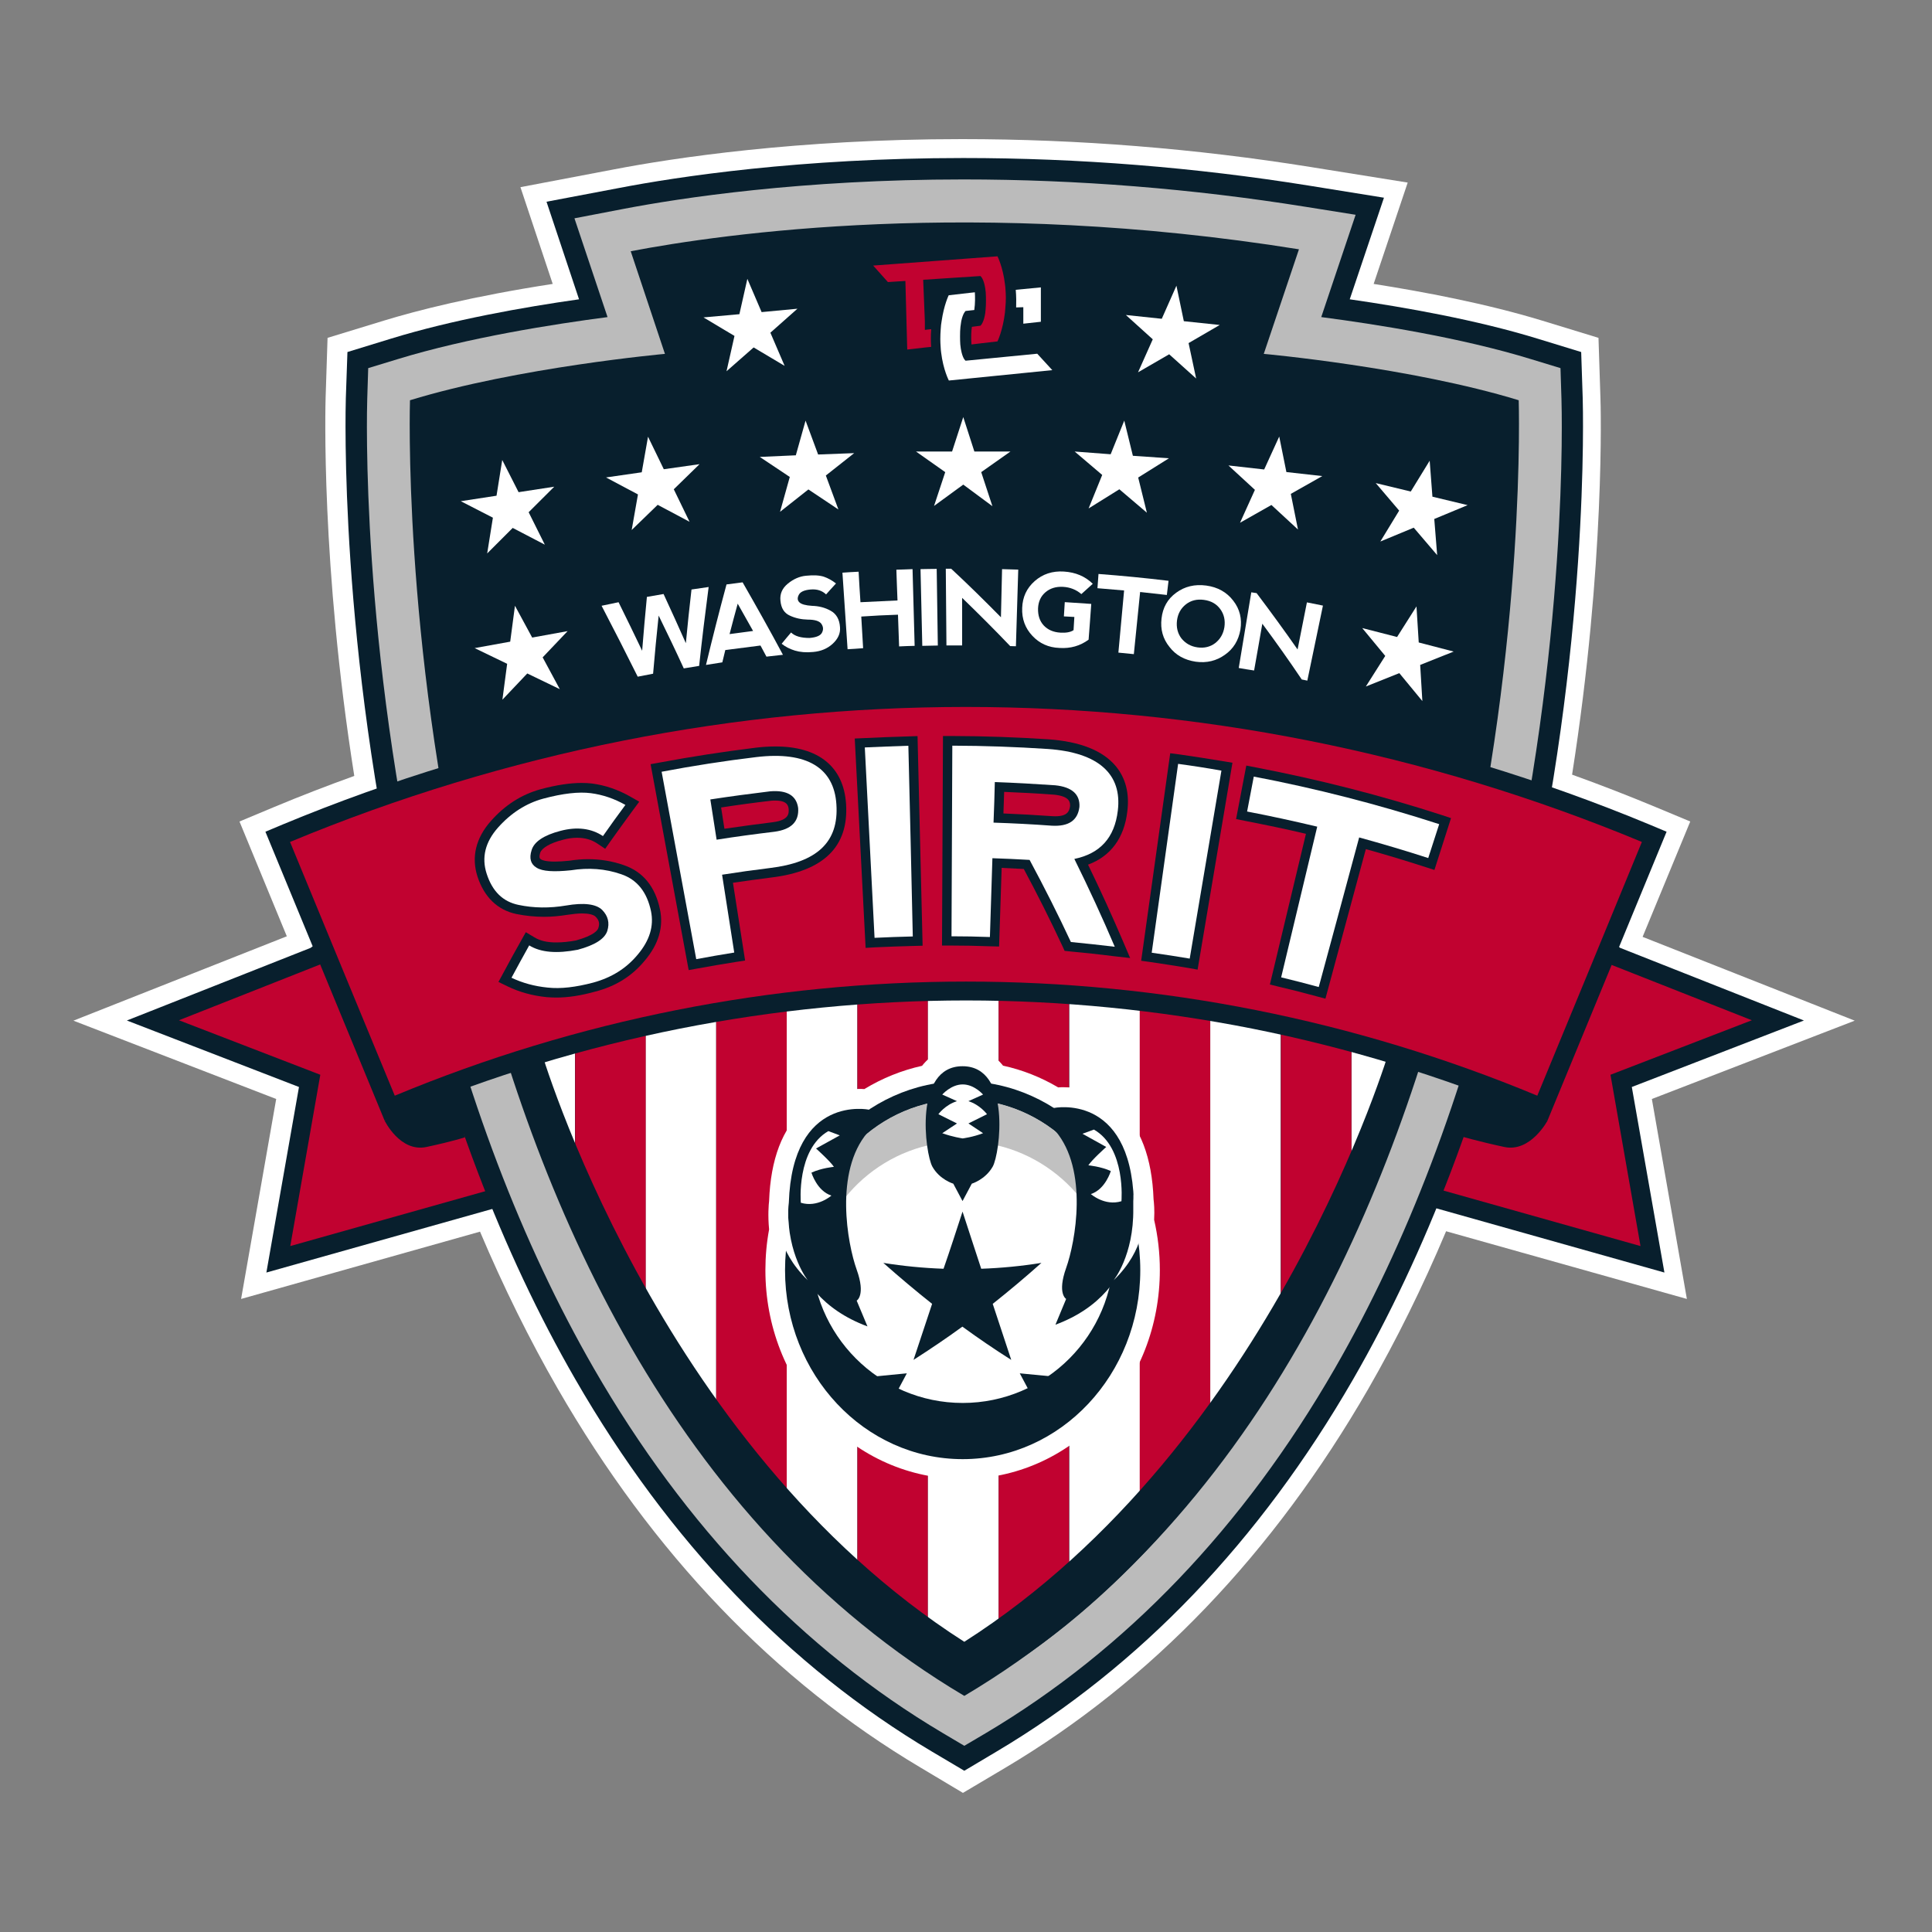 <svg width="24" height="24" viewBox="0 0 24 24" fill="none" xmlns="http://www.w3.org/2000/svg">
<rect x="0" y="0" width="24" height="24" fill="#808080" stroke="none"/>
<g clip-path="url(#clip0_387_15009)">
<path d="M11.438 21.959C9.625 20.883 8.109 19.298 6.928 17.25C6.579 16.644 6.255 15.989 5.963 15.3L2.995 16.136L3.431 13.652L0.912 12.679L3.563 11.631L2.975 10.205L3.408 10.024C3.734 9.888 4.067 9.759 4.401 9.639C3.984 7.002 4.043 5.023 4.045 4.937L4.069 4.197L4.775 3.981C5.179 3.858 5.859 3.682 6.866 3.527L6.465 2.325L7.627 2.104C8.361 1.963 9.901 1.728 11.95 1.728C13.393 1.728 14.85 1.845 16.283 2.075L17.487 2.268L17.064 3.527C17.676 3.623 18.462 3.771 19.151 3.981L19.857 4.197L19.881 4.937C19.885 5.023 19.942 6.994 19.529 9.623C19.878 9.748 20.224 9.883 20.563 10.024L20.997 10.205L20.405 11.638L23.04 12.679L20.52 13.652L20.955 16.136L17.964 15.295C17.673 15.986 17.348 16.644 16.998 17.252C15.817 19.3 14.3 20.884 12.488 21.96L11.962 22.272L11.438 21.959Z" fill="white"/>
<path d="M20.271 13.503L22.409 12.677L20.127 11.775C19.975 11.653 19.808 11.591 19.637 11.591C19.132 11.591 18.644 12.115 18.148 13.193C17.808 13.933 17.591 14.659 17.583 14.689L17.515 14.918L20.676 15.808L20.271 13.503Z" fill="#081F2D"/>
<path d="M20.006 11.981L21.762 12.674L20.006 13.351L20.379 15.479L17.808 14.755C17.808 14.755 18.91 11.032 20.006 11.981Z" fill="#C10230"/>
<path d="M19.225 13.919C19.225 13.919 19.014 14.319 18.686 14.248C18.356 14.177 18.145 14.114 18.145 14.114L18.379 13.456L19.225 13.919Z" fill="#081F2D"/>
<path d="M3.714 13.503L1.576 12.677L3.858 11.775C4.01 11.653 4.177 11.591 4.348 11.591C4.853 11.591 5.341 12.115 5.837 13.193C6.177 13.933 6.394 14.659 6.402 14.689L6.47 14.918L3.309 15.808L3.714 13.503Z" fill="#081F2D"/>
<path d="M3.977 11.981L2.223 12.674L3.979 13.351L3.606 15.479L6.179 14.755C6.177 14.755 5.074 11.032 3.977 11.981Z" fill="#C10230"/>
<path d="M11.574 21.757C9.797 20.701 8.307 19.146 7.147 17.134C6.234 15.551 5.525 13.684 5.034 11.584C4.208 8.039 4.293 5.071 4.296 4.946L4.316 4.373L4.86 4.206C5.618 3.973 6.501 3.816 7.193 3.718L6.789 2.506L7.686 2.336C8.413 2.196 9.938 1.963 11.966 1.963C13.397 1.963 14.842 2.078 16.261 2.306L17.192 2.456L16.767 3.718C17.459 3.818 18.341 3.974 19.097 4.206L19.642 4.373L19.661 4.946C19.664 5.071 19.749 8.039 18.922 11.584C18.433 13.684 17.721 15.551 16.809 17.134C15.648 19.146 14.16 20.701 12.382 21.757L11.979 21.997L11.574 21.757Z" fill="#081F2D"/>
<path d="M11.709 21.527C9.972 20.496 8.514 18.972 7.377 16.999C6.479 15.439 5.778 13.597 5.294 11.523C4.475 8.011 4.558 5.077 4.562 4.955L4.574 4.573L4.938 4.462C5.818 4.192 6.876 4.027 7.547 3.939L7.136 2.712L7.735 2.597C8.453 2.459 9.959 2.229 11.966 2.229C13.383 2.229 14.814 2.344 16.219 2.569L16.84 2.668L16.413 3.939C17.085 4.027 18.143 4.192 19.021 4.462L19.385 4.573L19.397 4.955C19.401 5.078 19.485 8.011 18.665 11.523C18.181 13.597 17.48 15.441 16.582 16.999C15.445 18.972 13.986 20.496 12.25 21.527L11.979 21.687L11.709 21.527Z" fill="#BBBBBB"/>
<path d="M15.699 4.396L16.136 3.097C12.12 2.452 8.98 2.902 7.835 3.121L8.26 4.396C8.26 4.396 6.435 4.561 5.093 4.972C5.093 4.972 4.711 16.752 11.979 21.067C19.248 16.752 18.866 4.972 18.866 4.972C17.524 4.561 15.699 4.396 15.699 4.396Z" fill="#081F2D"/>
<path d="M7.143 10.232C6.938 11.072 6.768 11.873 6.633 12.576C6.633 12.865 6.633 13.16 6.633 13.457C6.784 14.006 6.954 14.53 7.143 15.028V10.232Z" fill="white"/>
<path d="M8.51 8.061C8.34 8.141 8.175 8.214 8.019 8.279V16.909C8.288 17.382 8.581 17.821 8.897 18.222V7.882C8.772 7.939 8.644 7.999 8.51 8.061Z" fill="white"/>
<path d="M9.773 7.518V19.186C9.929 19.334 10.089 19.474 10.253 19.606C10.384 19.71 10.515 19.81 10.651 19.904V7.243C10.378 7.309 10.089 7.401 9.773 7.518Z" fill="white"/>
<path d="M15.449 8.061C15.305 7.993 15.168 7.929 15.034 7.87V18.256C15.348 17.861 15.642 17.428 15.91 16.958V8.267C15.763 8.206 15.61 8.138 15.449 8.061Z" fill="white"/>
<path d="M16.788 10.248V15.101C16.989 14.581 17.168 14.032 17.326 13.457C17.326 13.196 17.326 12.937 17.326 12.683C17.185 11.958 17.007 11.122 16.788 10.248Z" fill="white"/>
<path d="M13.305 7.241C13.301 7.298 13.293 7.354 13.282 7.408V19.923C13.426 19.822 13.569 19.716 13.707 19.604C13.862 19.481 14.013 19.348 14.16 19.211V7.507C13.851 7.394 13.57 7.307 13.305 7.241Z" fill="white"/>
<path d="M7.143 15.028C7.379 15.646 7.643 16.226 7.936 16.759C7.964 16.809 7.991 16.86 8.021 16.909V8.279C7.886 8.334 7.755 8.387 7.631 8.432C7.45 9.036 7.289 9.644 7.145 10.233V15.028H7.143Z" fill="#C10230"/>
<path d="M8.897 7.882V18.222C9.173 18.573 9.466 18.896 9.773 19.186V7.518C9.502 7.619 9.213 7.741 8.897 7.882Z" fill="#C10230"/>
<path d="M10.656 7.241C10.654 7.241 10.652 7.243 10.651 7.243V19.904C10.932 20.101 11.225 20.278 11.527 20.435V8.31C11.039 8.145 10.684 7.73 10.656 7.241Z" fill="#C10230"/>
<path d="M12.405 8.319V20.449C12.708 20.294 12.999 20.118 13.28 19.923V7.408C13.189 7.831 12.849 8.18 12.405 8.319Z" fill="#C10230"/>
<path d="M14.158 7.507V19.212C14.467 18.923 14.758 18.605 15.034 18.256V7.87C14.719 7.729 14.429 7.608 14.158 7.507Z" fill="#C10230"/>
<path d="M15.912 16.957C15.95 16.891 15.988 16.825 16.025 16.757C16.306 16.245 16.561 15.691 16.788 15.101V10.248C16.639 9.649 16.471 9.029 16.285 8.415C16.165 8.371 16.042 8.321 15.912 8.267V16.957Z" fill="#C10230"/>
<path d="M11.986 8.387H11.979H11.973C11.816 8.385 11.665 8.357 11.527 8.31V20.435C11.676 20.511 11.827 20.583 11.979 20.649C12.123 20.586 12.264 20.52 12.404 20.449V8.319C12.273 8.361 12.132 8.385 11.986 8.387Z" fill="white"/>
<path d="M6.616 13.229C6.616 13.229 7.724 12.035 12.002 12.035C16.766 12.035 17.328 13.259 17.328 13.259C17.328 13.259 19.853 5.512 12.002 5.512C3.511 5.51 6.616 13.229 6.616 13.229Z" fill="#081F2D"/>
<path d="M6.3 8.246L5.896 8.051L6.338 7.971L6.397 7.525L6.611 7.92L7.051 7.84L6.741 8.166L6.954 8.561L6.55 8.366L6.241 8.692L6.3 8.246Z" fill="white"/>
<path d="M6.123 6.431L5.724 6.226L6.168 6.158L6.239 5.714L6.442 6.114L6.885 6.046L6.567 6.363L6.768 6.766L6.369 6.558L6.052 6.875L6.123 6.431Z" fill="white"/>
<path d="M7.925 6.142L7.528 5.931L7.972 5.867L8.05 5.425L8.246 5.829L8.69 5.766L8.37 6.078L8.566 6.482L8.17 6.271L7.847 6.584L7.925 6.142Z" fill="white"/>
<path d="M9.811 5.925L9.438 5.676L9.886 5.656L10.007 5.225L10.163 5.646L10.611 5.629L10.259 5.907L10.415 6.329L10.042 6.08L9.69 6.358L9.811 5.925Z" fill="white"/>
<path d="M17.383 8.362L16.967 8.528L17.208 8.148L16.922 7.802L17.355 7.913L17.596 7.533L17.624 7.981L18.058 8.094L17.642 8.26L17.669 8.709L17.383 8.362Z" fill="white"/>
<path d="M17.562 6.555L17.147 6.727L17.381 6.343L17.09 6.001L17.525 6.106L17.76 5.723L17.794 6.17L18.231 6.275L17.817 6.447L17.853 6.896L17.562 6.555Z" fill="white"/>
<path d="M15.794 6.273L15.404 6.494L15.589 6.085L15.26 5.782L15.704 5.832L15.891 5.423L15.98 5.864L16.426 5.914L16.035 6.135L16.124 6.578L15.794 6.273Z" fill="white"/>
<path d="M13.905 6.078L13.523 6.316L13.692 5.9L13.35 5.609L13.797 5.643L13.966 5.225L14.073 5.662L14.521 5.693L14.139 5.932L14.247 6.369L13.905 6.078Z" fill="white"/>
<path d="M9.124 4.173L8.739 3.943L9.185 3.903L9.284 3.464L9.461 3.877L9.906 3.835L9.57 4.133L9.747 4.545L9.362 4.316L9.025 4.612L9.124 4.173Z" fill="white"/>
<path d="M14.524 4.401L14.137 4.625L14.32 4.215L13.986 3.913L14.432 3.96L14.614 3.549L14.706 3.99L15.152 4.037L14.765 4.262L14.859 4.702L14.524 4.401Z" fill="white"/>
<path d="M11.966 6.02L11.603 6.285L11.742 5.865L11.379 5.609H11.827L11.966 5.181L12.104 5.609H12.552L12.189 5.865L12.328 6.288L11.966 6.02Z" fill="white"/>
<path d="M17.267 13.021C17.267 13.021 15.824 17.941 11.979 20.395C8.135 17.941 6.711 13.021 6.711 13.021L6.31 13.101C8.328 19.472 11.976 20.966 11.976 20.968V21.01C11.976 21.01 15.645 19.476 17.664 13.101L17.267 13.021Z" fill="#081F2D"/>
<path d="M19.009 13.828C17.897 13.367 16.736 13.013 15.556 12.778C14.389 12.547 13.192 12.428 12.002 12.428C10.81 12.428 9.615 12.547 8.446 12.778C7.266 13.013 6.106 13.365 4.994 13.828L4.777 13.919L3.297 10.332L3.514 10.241C4.86 9.682 6.267 9.254 7.695 8.97C9.11 8.69 10.559 8.547 12 8.547C13.444 8.547 14.892 8.69 16.306 8.97C17.733 9.254 19.14 9.682 20.486 10.241L20.703 10.332L19.224 13.919L19.009 13.828Z" fill="#081F2D"/>
<path d="M19.097 13.611C14.554 11.721 9.449 11.721 4.904 13.611C4.47 12.561 4.036 11.511 3.603 10.459C8.978 8.223 15.02 8.223 20.396 10.459C19.964 11.511 19.531 12.561 19.097 13.611Z" fill="#C10230"/>
<path d="M4.777 13.919C4.777 13.919 4.97 14.319 5.299 14.248C5.629 14.177 5.776 14.128 5.776 14.128L5.604 13.457L4.777 13.919Z" fill="#081F2D"/>
<path d="M8.182 7.647C8.156 7.887 8.134 8.129 8.113 8.369C8.049 8.382 7.986 8.394 7.922 8.406C7.776 8.112 7.625 7.817 7.473 7.525C7.544 7.511 7.615 7.495 7.684 7.481C7.783 7.682 7.882 7.884 7.977 8.084C7.995 7.861 8.014 7.638 8.036 7.415C8.106 7.403 8.173 7.391 8.243 7.379C8.337 7.582 8.429 7.784 8.52 7.99C8.541 7.767 8.564 7.546 8.59 7.323C8.661 7.312 8.732 7.302 8.803 7.292C8.76 7.619 8.72 7.946 8.685 8.272C8.621 8.282 8.559 8.293 8.494 8.303C8.394 8.084 8.288 7.864 8.182 7.647Z" fill="white"/>
<path d="M8.77 8.26C8.85 7.927 8.935 7.593 9.025 7.26C9.091 7.252 9.159 7.243 9.225 7.234C9.396 7.532 9.565 7.833 9.726 8.134C9.658 8.141 9.591 8.15 9.521 8.157C9.497 8.112 9.471 8.065 9.447 8.019C9.301 8.037 9.155 8.056 9.01 8.075C8.997 8.126 8.985 8.176 8.973 8.228C8.907 8.239 8.838 8.249 8.77 8.26ZM9.164 7.499C9.129 7.624 9.096 7.751 9.063 7.877C9.161 7.863 9.258 7.851 9.355 7.838C9.292 7.725 9.228 7.612 9.164 7.499Z" fill="white"/>
<path d="M10.234 7.164C10.286 7.182 10.337 7.21 10.385 7.248C10.344 7.293 10.302 7.338 10.262 7.384C10.213 7.337 10.149 7.316 10.069 7.323C9.99 7.33 9.941 7.352 9.922 7.391C9.903 7.429 9.906 7.459 9.931 7.483C9.955 7.506 10.007 7.521 10.087 7.526C10.17 7.528 10.248 7.547 10.319 7.587C10.39 7.626 10.429 7.695 10.435 7.793C10.441 7.87 10.409 7.937 10.344 7.997C10.278 8.058 10.196 8.091 10.102 8.099C10.014 8.108 9.938 8.101 9.875 8.082C9.813 8.063 9.757 8.035 9.71 7.997C9.749 7.95 9.787 7.903 9.827 7.857C9.875 7.904 9.952 7.925 10.056 7.925C10.142 7.918 10.194 7.896 10.212 7.857C10.231 7.819 10.227 7.784 10.203 7.749C10.179 7.715 10.123 7.697 10.035 7.697C9.955 7.695 9.882 7.68 9.813 7.648C9.743 7.617 9.703 7.556 9.695 7.462C9.686 7.378 9.717 7.307 9.787 7.25C9.858 7.192 9.934 7.159 10.014 7.152C10.108 7.142 10.181 7.147 10.234 7.164Z" fill="white"/>
<path d="M10.529 8.065C10.508 7.748 10.486 7.431 10.465 7.114C10.533 7.109 10.599 7.105 10.666 7.102C10.673 7.229 10.68 7.356 10.689 7.481C10.841 7.473 10.996 7.466 11.149 7.459C11.143 7.331 11.14 7.204 11.135 7.077C11.202 7.076 11.268 7.072 11.336 7.07C11.345 7.387 11.353 7.704 11.362 8.023C11.298 8.025 11.233 8.026 11.169 8.03C11.164 7.899 11.159 7.767 11.155 7.636C11.003 7.641 10.852 7.648 10.699 7.659C10.706 7.789 10.715 7.92 10.722 8.052C10.658 8.058 10.593 8.061 10.529 8.065Z" fill="white"/>
<path d="M11.435 7.07C11.501 7.069 11.568 7.067 11.636 7.067C11.641 7.384 11.645 7.702 11.65 8.019C11.586 8.021 11.521 8.021 11.457 8.023C11.45 7.706 11.443 7.387 11.435 7.07Z" fill="white"/>
<path d="M11.757 8.018C11.754 7.701 11.752 7.382 11.749 7.065C11.771 7.065 11.794 7.065 11.816 7.065C12.028 7.262 12.233 7.464 12.434 7.668C12.439 7.469 12.443 7.271 12.448 7.07C12.515 7.072 12.581 7.074 12.649 7.076C12.639 7.393 12.63 7.709 12.62 8.028C12.595 8.028 12.573 8.026 12.549 8.026C12.356 7.824 12.156 7.624 11.952 7.427C11.952 7.624 11.952 7.821 11.952 8.018C11.886 8.018 11.822 8.018 11.757 8.018Z" fill="white"/>
<path d="M12.824 7.898C12.736 7.804 12.692 7.689 12.698 7.551C12.703 7.417 12.753 7.307 12.854 7.218C12.953 7.131 13.074 7.091 13.216 7.1C13.36 7.109 13.48 7.159 13.575 7.252C13.527 7.295 13.48 7.337 13.433 7.38C13.369 7.325 13.293 7.295 13.206 7.29C13.116 7.285 13.043 7.309 12.986 7.358C12.928 7.408 12.899 7.474 12.895 7.556C12.892 7.645 12.916 7.716 12.966 7.77C13.017 7.824 13.086 7.854 13.173 7.859C13.242 7.863 13.298 7.854 13.336 7.828C13.339 7.774 13.343 7.72 13.346 7.664C13.303 7.661 13.26 7.659 13.216 7.657C13.22 7.598 13.223 7.539 13.227 7.48C13.336 7.487 13.445 7.494 13.556 7.502C13.546 7.65 13.534 7.798 13.523 7.946C13.419 8.023 13.298 8.058 13.161 8.049C13.024 8.044 12.913 7.993 12.824 7.898Z" fill="white"/>
<path d="M14.516 7.215C14.509 7.274 14.502 7.333 14.495 7.391C14.384 7.379 14.274 7.366 14.163 7.354C14.137 7.612 14.111 7.868 14.085 8.126C14.021 8.119 13.957 8.113 13.893 8.107C13.917 7.849 13.941 7.593 13.964 7.335C13.853 7.325 13.742 7.316 13.633 7.307C13.638 7.248 13.641 7.189 13.646 7.13C13.936 7.152 14.226 7.18 14.516 7.215Z" fill="white"/>
<path d="M14.528 8.037C14.446 7.936 14.413 7.818 14.429 7.683C14.444 7.549 14.503 7.441 14.611 7.363C14.717 7.285 14.842 7.255 14.984 7.274C15.126 7.293 15.239 7.356 15.32 7.462C15.402 7.567 15.43 7.687 15.409 7.821C15.386 7.955 15.322 8.06 15.216 8.134C15.111 8.209 14.991 8.239 14.854 8.22C14.715 8.199 14.607 8.14 14.528 8.037ZM14.876 8.042C14.961 8.054 15.036 8.035 15.097 7.988C15.159 7.939 15.197 7.873 15.21 7.79C15.222 7.706 15.206 7.631 15.159 7.567C15.112 7.502 15.045 7.464 14.956 7.452C14.868 7.44 14.793 7.459 14.731 7.508C14.668 7.558 14.632 7.624 14.621 7.708C14.611 7.791 14.628 7.866 14.675 7.929C14.726 7.992 14.791 8.03 14.876 8.042Z" fill="white"/>
<path d="M15.388 8.298C15.44 7.985 15.492 7.671 15.544 7.358C15.567 7.361 15.589 7.365 15.61 7.368C15.785 7.6 15.955 7.833 16.119 8.068C16.157 7.873 16.197 7.678 16.235 7.483C16.301 7.497 16.368 7.509 16.434 7.523C16.37 7.835 16.304 8.145 16.24 8.455C16.217 8.449 16.193 8.446 16.171 8.441C16.014 8.207 15.851 7.978 15.681 7.748C15.647 7.941 15.614 8.136 15.579 8.329C15.515 8.321 15.452 8.308 15.388 8.298Z" fill="white"/>
<path d="M11.685 4.309C11.686 4.333 11.688 4.356 11.691 4.378C11.717 4.594 11.787 4.727 11.787 4.727L13.072 4.598L12.885 4.394L11.995 4.481C11.995 4.481 11.966 4.464 11.945 4.377C11.938 4.351 11.933 4.319 11.929 4.279C11.927 4.25 11.926 4.216 11.926 4.18C11.926 4.135 11.927 4.095 11.931 4.06C11.934 4.034 11.938 4.011 11.941 3.99C11.962 3.889 11.995 3.863 11.995 3.863L12.103 3.851C12.115 3.765 12.113 3.689 12.11 3.631L12.045 3.638L11.785 3.668C11.785 3.668 11.726 3.788 11.697 3.99C11.691 4.021 11.688 4.053 11.686 4.088C11.683 4.128 11.681 4.169 11.681 4.213C11.681 4.248 11.683 4.279 11.685 4.309Z" fill="white"/>
<path d="M12.623 3.819L12.712 3.816V4.021L12.93 3.997V3.57L12.618 3.6C12.625 3.68 12.625 3.76 12.623 3.819Z" fill="white"/>
<path d="M11.489 4.317L11.567 4.309C11.563 4.253 11.561 4.171 11.568 4.089L11.489 4.098V3.992L11.463 3.347L11.244 3.372L11.27 4.342L11.489 4.317Z" fill="#C10230"/>
<path d="M11.03 3.504L12.179 3.429C12.179 3.429 12.208 3.447 12.229 3.532C12.236 3.558 12.241 3.591 12.245 3.631C12.247 3.661 12.248 3.694 12.248 3.731C12.248 3.776 12.247 3.816 12.243 3.851C12.241 3.863 12.24 3.873 12.24 3.884C12.224 3.995 12.191 4.035 12.182 4.044C12.181 4.046 12.181 4.046 12.181 4.046L12.073 4.06C12.066 4.107 12.061 4.185 12.068 4.279L12.184 4.265L12.391 4.241C12.391 4.241 12.457 4.107 12.484 3.882C12.486 3.863 12.488 3.842 12.489 3.821C12.493 3.781 12.495 3.739 12.495 3.696C12.495 3.663 12.493 3.631 12.491 3.602C12.489 3.577 12.488 3.553 12.484 3.53C12.458 3.314 12.391 3.184 12.391 3.184L10.847 3.299L11.03 3.504Z" fill="#C10230"/>
<path d="M11.959 18.372C11.301 18.372 10.684 18.1 10.22 17.607C9.761 17.118 9.508 16.468 9.508 15.779C9.508 15.61 9.523 15.439 9.554 15.272C9.537 15.096 9.549 14.962 9.554 14.92C9.573 14.399 9.719 14.017 9.988 13.78C10.222 13.571 10.489 13.527 10.67 13.527C10.692 13.527 10.715 13.527 10.737 13.529C10.961 13.393 11.202 13.296 11.454 13.24C11.577 13.083 11.754 12.998 11.957 12.998C12.16 12.998 12.337 13.083 12.46 13.238C12.699 13.29 12.93 13.381 13.145 13.508C13.168 13.506 13.19 13.506 13.215 13.506C13.397 13.506 13.662 13.55 13.896 13.759C14.165 13.997 14.311 14.38 14.33 14.899C14.335 14.939 14.344 15.03 14.337 15.153C14.384 15.357 14.408 15.566 14.408 15.777C14.408 16.466 14.155 17.116 13.695 17.605C13.232 18.1 12.616 18.372 11.959 18.372Z" fill="white"/>
<path d="M9.752 15.779C9.752 14.483 10.739 13.431 11.959 13.431C13.177 13.431 14.165 14.481 14.165 15.779C14.165 17.074 13.178 18.126 11.959 18.126C10.739 18.126 9.752 17.074 9.752 15.779Z" fill="#081F2D"/>
<path d="M11.959 13.659C12.994 13.659 13.836 14.506 13.836 15.543C13.836 16.583 12.993 17.428 11.959 17.428C10.923 17.428 10.08 16.581 10.08 15.543C10.08 14.506 10.923 13.659 11.959 13.659Z" fill="white"/>
<path d="M11.957 14.178C12.904 14.178 13.69 14.885 13.816 15.803C13.829 15.718 13.836 15.631 13.836 15.542C13.836 14.502 12.993 13.656 11.959 13.656C10.923 13.656 10.08 14.502 10.08 15.542C10.08 15.631 10.087 15.718 10.099 15.803C10.224 14.885 11.01 14.178 11.957 14.178Z" fill="#C1C1C1"/>
<path d="M11.957 15.051C12.035 15.289 12.111 15.526 12.189 15.761C12.439 15.752 12.689 15.728 12.937 15.688C12.736 15.867 12.535 16.036 12.332 16.197C12.41 16.43 12.486 16.663 12.562 16.893C12.361 16.766 12.158 16.628 11.955 16.48C11.752 16.628 11.549 16.764 11.348 16.893C11.424 16.662 11.502 16.43 11.579 16.197C11.376 16.036 11.175 15.867 10.973 15.688C11.221 15.728 11.471 15.752 11.721 15.761C11.803 15.526 11.879 15.289 11.957 15.051Z" fill="#081F2D"/>
<path d="M14.085 14.92C14.04 13.565 13.09 13.764 13.09 13.764L13.326 14.109C13.076 13.875 12.899 13.8 13.111 14.049C13.523 14.535 13.359 15.43 13.244 15.751C13.13 16.071 13.244 16.136 13.244 16.136L13.111 16.456C14.255 16.031 14.085 14.92 14.085 14.92Z" fill="#081F2D"/>
<path d="M9.799 14.941C9.844 13.586 10.796 13.785 10.796 13.785L10.56 14.13C10.81 13.896 10.987 13.821 10.776 14.07C10.363 14.556 10.527 15.451 10.642 15.772C10.757 16.092 10.642 16.157 10.642 16.157L10.776 16.477C9.631 16.052 9.799 14.941 9.799 14.941Z" fill="#081F2D"/>
<path d="M11.957 13.245C11.346 13.245 11.492 14.33 11.582 14.492C11.672 14.654 11.842 14.704 11.842 14.704L11.957 14.92L12.072 14.704C12.072 14.704 12.24 14.654 12.332 14.492C12.422 14.332 12.568 13.245 11.957 13.245Z" fill="#081F2D"/>
<path d="M10.29 14.051L10.432 14.104L10.137 14.267C10.137 14.267 10.314 14.426 10.359 14.495C10.359 14.495 10.205 14.509 10.08 14.567C10.08 14.567 10.148 14.795 10.328 14.852C10.328 14.852 10.156 15.005 9.948 14.941C9.948 14.941 9.891 14.281 10.29 14.051Z" fill="white"/>
<path d="M13.589 14.032L13.447 14.084L13.742 14.248C13.742 14.248 13.565 14.406 13.52 14.476C13.52 14.476 13.674 14.49 13.799 14.547C13.799 14.547 13.732 14.775 13.551 14.833C13.551 14.833 13.723 14.986 13.931 14.922C13.931 14.92 13.988 14.26 13.589 14.032Z" fill="white"/>
<path d="M12.03 13.956L12.261 13.841C12.261 13.841 12.174 13.724 12.03 13.679L12.212 13.597C12.212 13.597 12.104 13.471 11.959 13.471C11.815 13.471 11.705 13.597 11.705 13.597L11.888 13.679C11.742 13.724 11.657 13.841 11.657 13.841L11.888 13.956L11.705 14.077C11.834 14.124 11.948 14.14 11.959 14.142C11.969 14.14 12.084 14.126 12.212 14.077L12.03 13.956Z" fill="white"/>
<path d="M12.668 17.06L12.783 17.276L13.34 17.125L12.668 17.06Z" fill="#081F2D"/>
<path d="M11.265 17.06L11.15 17.276L10.593 17.125L11.265 17.06Z" fill="#081F2D"/>
<path d="M9.669 15.133C9.669 15.133 9.631 15.514 10.035 15.904C10.035 15.904 9.783 15.596 9.79 15.016C9.799 14.434 9.669 15.133 9.669 15.133Z" fill="white"/>
<path d="M14.2 15.133C14.2 15.133 14.238 15.514 13.834 15.904C13.834 15.904 14.085 15.596 14.078 15.016C14.07 14.434 14.2 15.133 14.2 15.133Z" fill="white"/>
<path d="M6.914 12.392C6.872 12.392 6.829 12.39 6.791 12.387C6.614 12.369 6.451 12.324 6.303 12.252L6.192 12.198L6.25 12.091C6.323 11.955 6.397 11.819 6.472 11.687L6.532 11.58L6.637 11.643C6.708 11.687 6.8 11.709 6.918 11.707C6.987 11.707 7.067 11.699 7.153 11.683C7.382 11.62 7.426 11.554 7.433 11.528C7.452 11.471 7.441 11.429 7.398 11.387C7.372 11.361 7.31 11.347 7.23 11.347C7.178 11.347 7.117 11.354 7.049 11.364C6.95 11.38 6.853 11.389 6.76 11.389C6.643 11.389 6.527 11.377 6.414 11.354C6.18 11.305 6.014 11.143 5.931 10.887C5.854 10.647 5.911 10.41 6.097 10.2C6.272 10.001 6.48 9.869 6.716 9.804C6.909 9.752 7.081 9.726 7.223 9.726C7.268 9.726 7.313 9.728 7.353 9.733C7.516 9.754 7.674 9.808 7.825 9.893L7.941 9.959L7.861 10.067C7.768 10.194 7.674 10.323 7.584 10.45L7.518 10.544L7.422 10.48C7.35 10.431 7.266 10.407 7.169 10.407C7.114 10.407 7.053 10.415 6.989 10.433C6.834 10.473 6.73 10.534 6.711 10.593C6.69 10.657 6.708 10.668 6.723 10.677C6.735 10.685 6.779 10.703 6.893 10.703C6.944 10.703 7.004 10.699 7.072 10.692C7.15 10.68 7.228 10.673 7.304 10.673C7.459 10.673 7.608 10.697 7.752 10.748C7.988 10.83 8.139 11.014 8.198 11.295C8.245 11.514 8.182 11.728 8.012 11.93C7.853 12.124 7.651 12.251 7.398 12.317C7.218 12.367 7.06 12.392 6.914 12.392Z" fill="#081F2D"/>
<path d="M7.339 9.853C7.487 9.872 7.631 9.921 7.769 9.999C7.674 10.126 7.582 10.255 7.49 10.386C7.346 10.29 7.169 10.267 6.963 10.321C6.755 10.375 6.635 10.457 6.604 10.56C6.571 10.663 6.593 10.736 6.666 10.779C6.739 10.825 6.881 10.833 7.091 10.811C7.31 10.776 7.52 10.791 7.717 10.86C7.915 10.927 8.037 11.082 8.087 11.319C8.125 11.505 8.069 11.683 7.925 11.855C7.781 12.03 7.598 12.143 7.37 12.206C7.154 12.263 6.966 12.286 6.803 12.268C6.64 12.252 6.491 12.211 6.354 12.146C6.425 12.012 6.5 11.878 6.574 11.744C6.718 11.833 6.918 11.848 7.178 11.798C7.389 11.741 7.511 11.664 7.544 11.565C7.575 11.465 7.554 11.378 7.48 11.303C7.405 11.23 7.254 11.21 7.03 11.249C6.827 11.283 6.631 11.281 6.441 11.241C6.248 11.201 6.116 11.074 6.045 10.852C5.981 10.654 6.026 10.461 6.187 10.28C6.349 10.098 6.538 9.978 6.749 9.921C6.994 9.855 7.192 9.834 7.339 9.853Z" fill="white"/>
<path d="M8.082 9.493L8.198 9.472C8.588 9.399 8.985 9.338 9.381 9.289C9.468 9.278 9.551 9.273 9.629 9.273C10.167 9.271 10.479 9.524 10.51 9.985C10.545 10.515 10.233 10.823 9.579 10.901C9.421 10.921 9.263 10.943 9.105 10.966L9.256 11.932L9.14 11.95C8.984 11.974 8.826 12.002 8.671 12.03L8.555 12.051L8.082 9.493ZM8.999 10.295C9.2 10.266 9.405 10.238 9.606 10.213C9.801 10.187 9.801 10.105 9.797 10.048C9.792 10.008 9.778 9.944 9.627 9.945C9.612 9.945 9.596 9.945 9.579 9.947C9.372 9.971 9.164 9.999 8.958 10.031L8.999 10.295Z" fill="#081F2D"/>
<path d="M8.649 11.915C8.505 11.138 8.363 10.363 8.219 9.587C8.609 9.513 9.001 9.452 9.393 9.405C10.026 9.329 10.361 9.541 10.39 9.992C10.422 10.464 10.146 10.713 9.563 10.783C9.365 10.807 9.167 10.835 8.97 10.866C9.02 11.189 9.07 11.511 9.121 11.833C8.963 11.859 8.805 11.885 8.649 11.915ZM8.902 10.431C9.141 10.393 9.381 10.361 9.622 10.332C9.828 10.304 9.927 10.208 9.915 10.038C9.894 9.883 9.778 9.813 9.568 9.83C9.32 9.86 9.072 9.893 8.824 9.931C8.85 10.098 8.876 10.264 8.902 10.431Z" fill="white"/>
<path d="M10.618 9.174L10.736 9.169C10.916 9.16 11.1 9.153 11.28 9.148L11.398 9.144L11.461 11.748L11.343 11.751C11.187 11.755 11.027 11.761 10.871 11.768L10.753 11.775L10.618 9.174Z" fill="#081F2D"/>
<path d="M10.743 9.285C10.923 9.277 11.103 9.27 11.284 9.264C11.303 10.053 11.322 10.844 11.339 11.633C11.181 11.636 11.022 11.643 10.864 11.65C10.824 10.863 10.783 10.074 10.743 9.285Z" fill="white"/>
<path d="M13.834 11.878C13.655 11.855 13.473 11.836 13.293 11.819L13.225 11.812L13.197 11.751C13.048 11.431 12.887 11.11 12.718 10.795C12.627 10.79 12.534 10.786 12.443 10.781L12.411 11.758L12.293 11.755C12.136 11.749 11.976 11.746 11.82 11.746H11.702L11.714 9.143H11.832C12.227 9.144 12.63 9.158 13.024 9.184C13.419 9.212 13.7 9.324 13.862 9.519C13.983 9.667 14.032 9.855 14.004 10.079C13.966 10.41 13.797 10.637 13.516 10.741C13.672 11.062 13.82 11.387 13.959 11.713L14.039 11.901L13.834 11.878ZM13.074 10.139C13.086 10.139 13.098 10.14 13.109 10.14C13.26 10.14 13.284 10.078 13.293 10.013C13.294 9.97 13.293 9.893 13.098 9.872C12.892 9.856 12.682 9.846 12.474 9.837L12.465 10.105C12.666 10.113 12.871 10.125 13.074 10.139Z" fill="#081F2D"/>
<path d="M13.346 10.67C13.525 11.032 13.693 11.396 13.848 11.761C13.666 11.739 13.485 11.72 13.303 11.702C13.143 11.359 12.972 11.02 12.79 10.682C12.635 10.673 12.482 10.666 12.328 10.661C12.318 10.987 12.307 11.312 12.297 11.64C12.137 11.634 11.979 11.631 11.82 11.631C11.823 10.842 11.827 10.053 11.83 9.263C12.226 9.264 12.621 9.278 13.015 9.304C13.652 9.348 13.94 9.62 13.886 10.069C13.846 10.409 13.664 10.604 13.346 10.67ZM12.342 10.219C12.583 10.227 12.824 10.239 13.065 10.257C13.274 10.269 13.388 10.193 13.409 10.024C13.418 9.869 13.317 9.776 13.107 9.755C12.857 9.738 12.607 9.724 12.358 9.715C12.354 9.883 12.349 10.052 12.342 10.219Z" fill="white"/>
<path d="M14.76 12.024C14.604 11.998 14.448 11.974 14.292 11.951L14.176 11.935L14.537 9.357L14.653 9.372C14.833 9.398 15.014 9.426 15.194 9.456L15.31 9.475L14.877 12.045L14.76 12.024Z" fill="#081F2D"/>
<path d="M14.635 9.489C14.814 9.513 14.994 9.541 15.173 9.573C15.041 10.351 14.911 11.129 14.779 11.908C14.623 11.882 14.465 11.857 14.307 11.835C14.417 11.054 14.526 10.273 14.635 9.489Z" fill="white"/>
<path d="M16.353 12.376C16.2 12.334 16.044 12.294 15.889 12.258L15.775 12.23L16.223 10.358C15.975 10.299 15.721 10.247 15.471 10.198L15.355 10.175L15.482 9.51L15.598 9.533C16.379 9.682 17.158 9.881 17.914 10.126L18.025 10.163L17.819 10.807L17.707 10.771C17.463 10.692 17.215 10.617 16.967 10.548L16.465 12.406L16.353 12.376Z" fill="#081F2D"/>
<path d="M17.878 10.238C17.832 10.379 17.787 10.518 17.742 10.659C17.458 10.567 17.171 10.482 16.884 10.403C16.717 11.023 16.55 11.643 16.382 12.261C16.228 12.219 16.072 12.179 15.915 12.141C16.065 11.518 16.214 10.893 16.363 10.269C16.073 10.2 15.784 10.137 15.492 10.081C15.52 9.937 15.548 9.792 15.575 9.647C16.351 9.795 17.119 9.992 17.878 10.238Z" fill="white"/>
</g>
<defs>
<clipPath id="clip0_387_15009">
<rect width="24" height="24" fill="white"/>
</clipPath>
</defs>
</svg>

